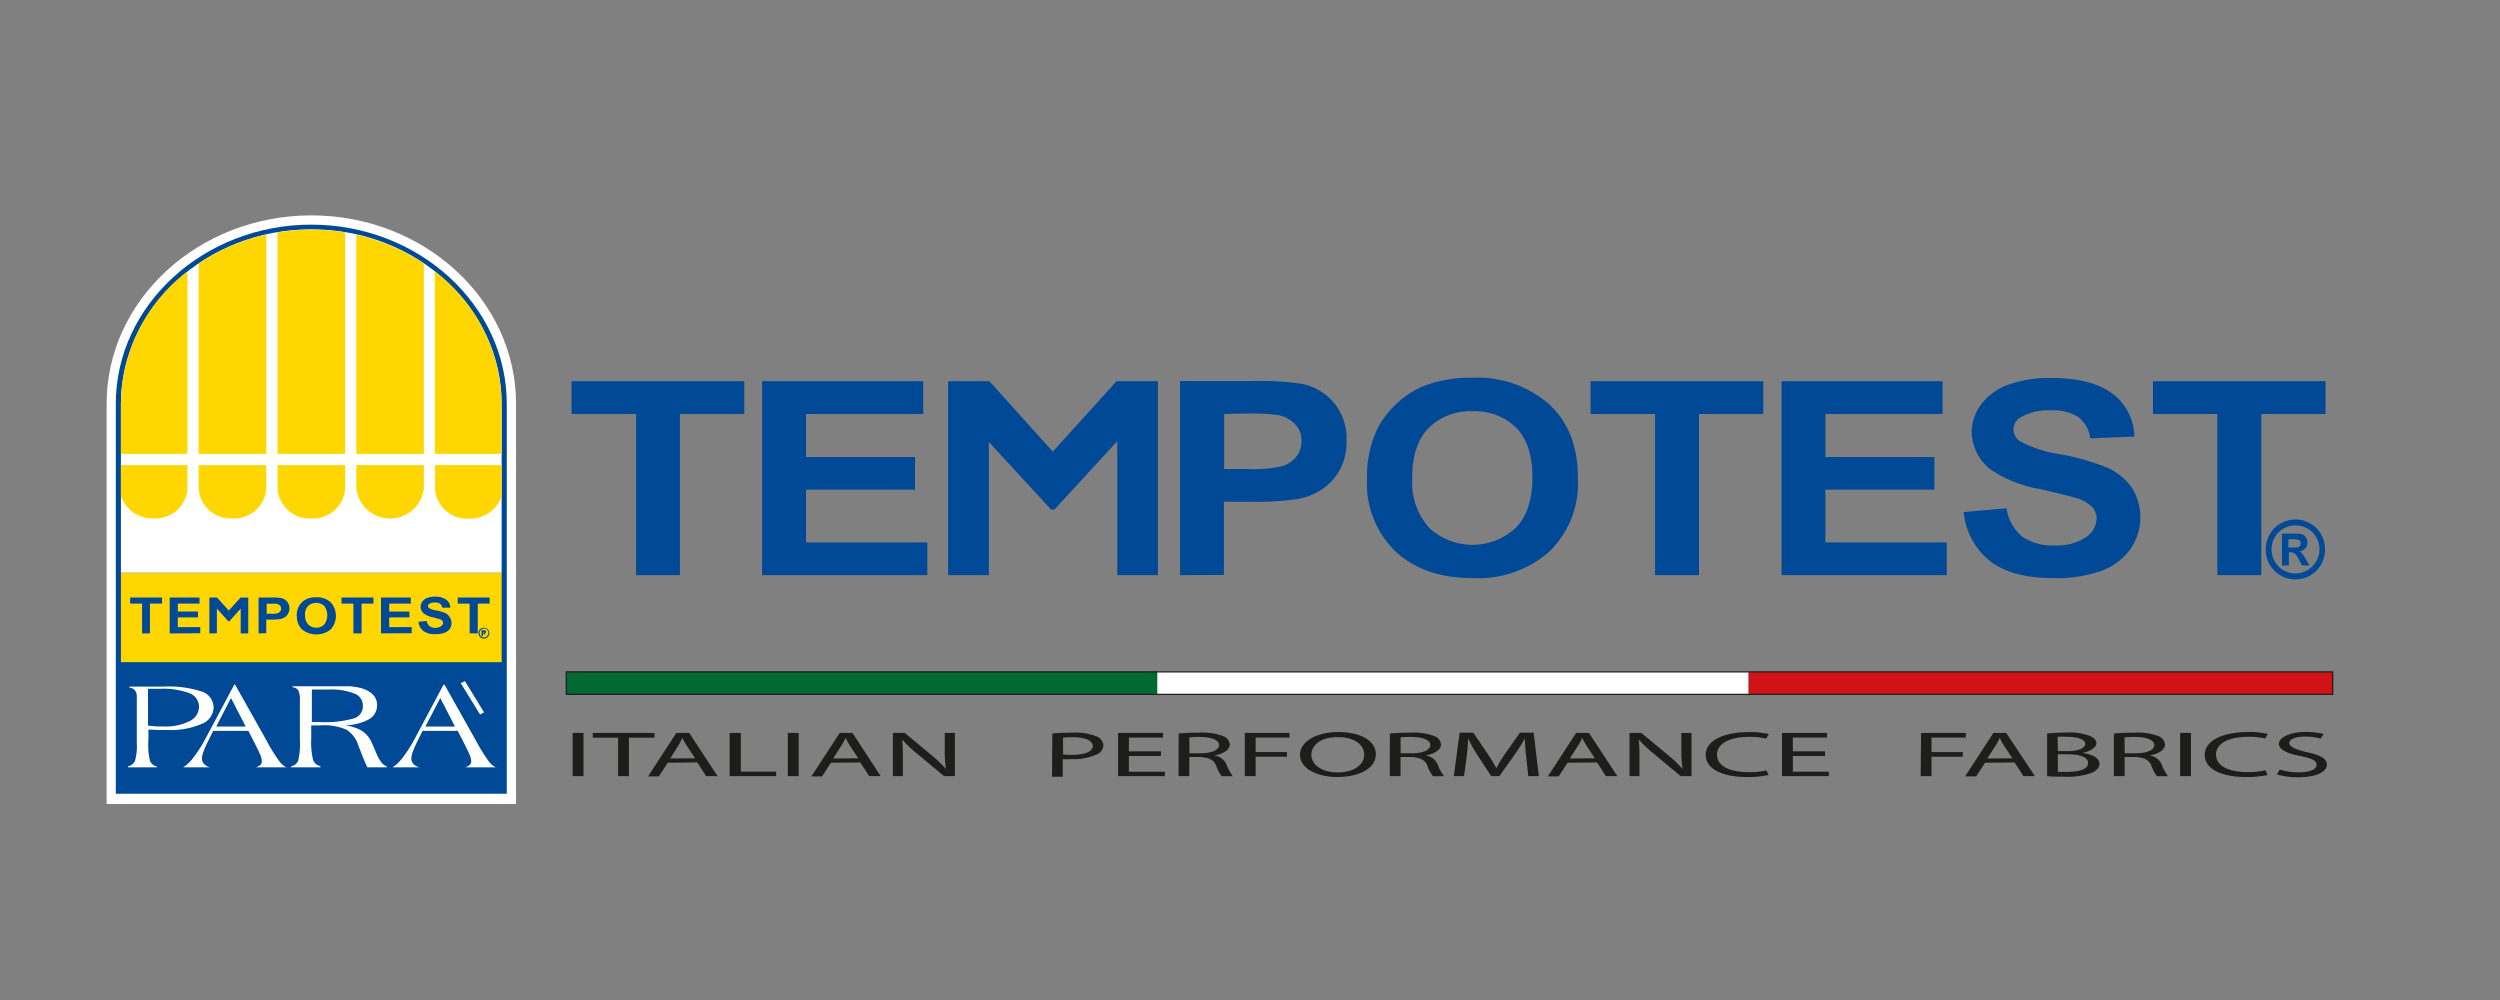 <svg id="Livello_1" data-name="Livello 1" xmlns="http://www.w3.org/2000/svg" viewBox="0 0 283.46 113.39"><rect x="0" y="0" width="283.46" height="113.39" fill="#808080" stroke="none"/><defs><style>.cls-1,.cls-10,.cls-9{fill:#004996;}.cls-1,.cls-10,.cls-11,.cls-7,.cls-8,.cls-9{fill-rule:evenodd;}.cls-2{fill:#006a32;}.cls-3{fill:#d11317;}.cls-11,.cls-4,.cls-7{fill:#fff;}.cls-5{fill:none;stroke:#1d1d1b;stroke-width:0.14px;}.cls-6{fill:#1d1d1b;}.cls-8{fill:#ffd600;}.cls-10,.cls-11,.cls-9{stroke:#fff;stroke-miterlimit:2.61;}.cls-9{stroke-width:0.13px;}.cls-10{stroke-width:0px;}.cls-11{stroke-width:0.1px;}</style></defs><title>Tempotest_loghiTavola disegno 1</title><polygon class="cls-1" points="72.12 65.21 72.12 46.94 64.81 46.94 64.81 43.22 84.39 43.22 84.39 46.94 77.09 46.94 77.09 65.21 72.12 65.21 72.12 65.21"/><polygon class="cls-1" points="86.41 65.21 86.41 43.22 104.68 43.22 104.68 46.94 91.39 46.94 91.39 51.82 103.75 51.82 103.75 55.52 91.39 55.52 91.39 61.5 105.14 61.5 105.14 65.21 86.41 65.21 86.41 65.21"/><polygon class="cls-1" points="107.5 65.21 107.5 43.22 112.18 43.22 119.37 51.21 126.6 43.22 131.29 43.22 131.29 65.21 126.68 65.21 126.68 50.02 119.56 57.77 119.17 57.77 112.12 50.11 112.12 65.21 107.5 65.21 107.5 65.21"/><path class="cls-1" d="M133.8,65.21v-22h8a32.33,32.33,0,0,1,5.91.33,6.44,6.44,0,0,1,3.55,2.15A6.32,6.32,0,0,1,152.67,50a6.47,6.47,0,0,1-.83,3.4,6.37,6.37,0,0,1-2.09,2.18,7.71,7.71,0,0,1-2.57,1,32.31,32.31,0,0,1-5.17.31h-3.24v8.3Zm5-18.27v6.24h2.72a14.45,14.45,0,0,0,3.93-.34A3.28,3.28,0,0,0,147,51.75a2.76,2.76,0,0,0,.57-1.71,2.65,2.65,0,0,0-.79-2,3.51,3.51,0,0,0-2-1,26.57,26.57,0,0,0-3.58-.15Z"/><path class="cls-1" d="M155,54.35a12.74,12.74,0,0,1,1.13-5.65,10.37,10.37,0,0,1,2.3-3,9.76,9.76,0,0,1,3.18-2,14.81,14.81,0,0,1,5.31-.87,12.35,12.35,0,0,1,8.72,3q3.27,3,3.27,8.38a10.81,10.81,0,0,1-3.25,8.34,12.23,12.23,0,0,1-8.66,3q-5.51,0-8.74-3A10.67,10.67,0,0,1,155,54.35Zm5.13-.15a7.68,7.68,0,0,0,1.93,5.66,7.21,7.21,0,0,0,9.79,0c1.26-1.27,1.9-3.18,1.9-5.73s-.62-4.4-1.86-5.65A6.64,6.64,0,0,0,167,46.63a6.71,6.71,0,0,0-5,1.88c-1.25,1.26-1.88,3.15-1.88,5.68Z"/><polygon class="cls-1" points="187.66 65.21 187.66 46.94 180.35 46.94 180.35 43.22 199.93 43.22 199.93 46.94 192.64 46.94 192.64 65.21 187.66 65.21 187.66 65.21"/><polygon class="cls-1" points="202 65.21 202 43.22 220.26 43.22 220.26 46.94 206.97 46.94 206.97 51.82 219.33 51.82 219.33 55.52 206.97 55.52 206.97 61.5 220.73 61.5 220.73 65.21 202 65.21 202 65.21"/><path class="cls-1" d="M222.67,58.06l4.84-.43a5.11,5.11,0,0,0,1.77,3.21,5.85,5.85,0,0,0,3.6,1,6,6,0,0,0,3.62-.92,2.61,2.61,0,0,0,1.22-2.12,1.84,1.84,0,0,0-.52-1.33,4.08,4.08,0,0,0-1.79-1c-.58-.18-1.91-.5-4-1a14.34,14.34,0,0,1-5.62-2.18A5.48,5.48,0,0,1,223.56,49a5.27,5.27,0,0,1,1.07-3.15,6.7,6.7,0,0,1,3.08-2.23,13.77,13.77,0,0,1,4.85-.76c3.09,0,5.42.6,7,1.81A6.16,6.16,0,0,1,242,49.5l-5,.2a3.6,3.6,0,0,0-1.37-2.43,5.42,5.42,0,0,0-3.14-.74,6.16,6.16,0,0,0-3.4.8,1.55,1.55,0,0,0-.79,1.36,1.63,1.63,0,0,0,.73,1.34,14.05,14.05,0,0,0,4.58,1.48A25.88,25.88,0,0,1,239,53.06a6.81,6.81,0,0,1,2.72,2.24,6.32,6.32,0,0,1-.2,7,7,7,0,0,1-3.33,2.45,15.28,15.28,0,0,1-5.36.8q-4.68,0-7.18-1.92a8.08,8.08,0,0,1-3-5.62Z"/><polygon class="cls-1" points="251.41 65.21 251.41 46.94 244.11 46.94 244.11 43.22 263.68 43.22 263.68 46.94 256.39 46.94 256.39 65.21 251.41 65.21 251.41 65.21"/><path class="cls-1" d="M260.26,58.9a3.34,3.34,0,0,1,1.66.44,3.19,3.19,0,0,1,1.25,1.25,3.51,3.51,0,0,1,.45,1.71,3.39,3.39,0,0,1-.44,1.69,3.35,3.35,0,0,1-4.59,1.26A3.27,3.27,0,0,1,257.34,64a3.42,3.42,0,0,1-.44-1.69,3.47,3.47,0,0,1,.45-1.71,3.09,3.09,0,0,1,1.25-1.25,3.35,3.35,0,0,1,1.66-.44Zm0,.67a2.7,2.7,0,0,0-1.33.35,2.48,2.48,0,0,0-1,1,2.68,2.68,0,0,0-.37,1.37,2.77,2.77,0,0,0,.36,1.37,2.6,2.6,0,0,0,1,1,2.69,2.69,0,0,0,2.69,0,2.63,2.63,0,0,0,1-1A2.8,2.8,0,0,0,263,62.3a2.76,2.76,0,0,0-.37-1.37,2.5,2.5,0,0,0-1-1,2.68,2.68,0,0,0-1.33-.35Zm-1.52,4.56V60.51h.72l1.14,0a1.35,1.35,0,0,1,.56.14.91.91,0,0,1,.33.35,1.08,1.08,0,0,1,.14.52,1,1,0,0,1-.25.67,1.15,1.15,0,0,1-.71.34,1.12,1.12,0,0,1,.25.13,2.42,2.42,0,0,1,.24.28s.12.19.27.44l.42.73H261l-.3-.59a2.54,2.54,0,0,0-.5-.75.8.8,0,0,0-.5-.15h-.18v1.48Zm.72-2.06h.29a3.75,3.75,0,0,0,.79,0,.5.5,0,0,0,.24-.18.44.44,0,0,0,.09-.27.45.45,0,0,0-.08-.27.57.57,0,0,0-.24-.17,3.46,3.46,0,0,0-.79-.05h-.29v1Z"/><rect class="cls-2" x="64.23" y="76.16" width="66.99" height="2.55"/><rect class="cls-3" x="198.29" y="76.19" width="66.22" height="2.55"/><rect class="cls-4" x="131.23" y="76.17" width="66.99" height="2.55"/><rect class="cls-5" x="64.21" y="76.18" width="200.28" height="2.55"/><path class="cls-6" d="M66.16,83.1V88H64.93V83.1Z"/><path class="cls-6" d="M70.08,83.64H67.21V83.1h7v.54H71.31V88H70.08Z"/><path class="cls-6" d="M75.71,86.48l-1,1.55H73.48l3.21-4.93h1.45L81.36,88h-1.3l-1-1.55Zm3.1-.5-.94-1.42a8,8,0,0,1-.49-.9h0a8,8,0,0,1-.48.89L76,86Z"/><path class="cls-6" d="M82.73,83.1H84v4.39h4V88H82.73Z"/><path class="cls-6" d="M90.56,83.1V88H89.33V83.1Z"/><path class="cls-6" d="M94.21,86.48l-1,1.55H92l3.21-4.93h1.45L99.85,88h-1.3l-1-1.55Zm3.1-.5-.94-1.42a8,8,0,0,1-.49-.9h0a8.07,8.07,0,0,1-.48.89L94.46,86Z"/><path class="cls-6" d="M101.24,88V83.1h1.34l3,2.49a14.67,14.67,0,0,1,1.68,1.6h0a11.57,11.57,0,0,1-.14-2V83.1h1.15V88h-1.23l-3-2.5a15.56,15.56,0,0,1-1.75-1.64h0a17.5,17.5,0,0,1,.08,2V88Z"/><path class="cls-6" d="M119.32,83.16c.59-.05,1.36-.09,2.33-.09a6.54,6.54,0,0,1,2.64.41,1.21,1.21,0,0,1,.82,1,1.18,1.18,0,0,1-.73,1.05,6.35,6.35,0,0,1-2.88.54,7.81,7.81,0,0,1-1,0v2h-1.22Zm1.22,2.38a7.75,7.75,0,0,0,1,.05c1.47,0,2.36-.38,2.36-1s-.89-1-2.22-1a9.66,9.66,0,0,0-1.15.05Z"/><path class="cls-6" d="M131.62,85.72H128v1.78h4.08V88h-5.31V83.1h5.1v.53H128v1.56h3.65Z"/><path class="cls-6" d="M133.64,83.17c.62-.06,1.51-.1,2.33-.1a6.61,6.61,0,0,1,2.73.4,1.11,1.11,0,0,1,.74.94c0,.64-.78,1.07-1.76,1.25v0a1.71,1.71,0,0,1,1.37,1,5.46,5.46,0,0,0,.73,1.35h-1.26a4.24,4.24,0,0,1-.62-1.18c-.28-.68-.8-.94-1.9-1h-1.15V88h-1.22Zm1.22,2.24h1.24c1.3,0,2.12-.37,2.12-.94s-.88-.91-2.17-.91a10.33,10.33,0,0,0-1.2.05Z"/><path class="cls-6" d="M141.14,83.1h5.07v.53h-3.84v1.64h3.55v.53h-3.55V88h-1.23Z"/><path class="cls-6" d="M156,85.51c0,1.69-2,2.59-4.37,2.59s-4.24-1-4.24-2.51S149.25,83,151.76,83,156,84,156,85.51Zm-7.32.07c0,1.06,1.09,2,3,2s3-.93,3-2-1-2-3-2S148.69,84.51,148.69,85.59Z"/><path class="cls-6" d="M157.59,83.17c.62-.06,1.51-.1,2.33-.1a6.61,6.61,0,0,1,2.73.4,1.11,1.11,0,0,1,.74.94c0,.64-.78,1.07-1.76,1.25v0a1.71,1.71,0,0,1,1.37,1,5.46,5.46,0,0,0,.73,1.35h-1.26a4.24,4.24,0,0,1-.62-1.18c-.28-.68-.8-.94-1.9-1h-1.15V88h-1.22Zm1.22,2.24h1.24c1.3,0,2.12-.37,2.12-.94s-.88-.91-2.17-.91a10.33,10.33,0,0,0-1.2.05Z"/><path class="cls-6" d="M173.05,85.86c-.07-.69-.15-1.52-.15-2.13h0c-.33.57-.71,1.19-1.19,1.87L170,88h-.92l-1.54-2.35a16,16,0,0,1-1.08-1.92h0c0,.61-.1,1.43-.18,2.18L166,88h-1.16l.66-4.93h1.55l1.61,2.38a16.53,16.53,0,0,1,1,1.66h0a15.87,15.87,0,0,1,1-1.66l1.68-2.38h1.55l.59,4.93h-1.2Z"/><path class="cls-6" d="M177.73,86.48l-1,1.55H175.5l3.21-4.93h1.45L183.38,88h-1.3l-1-1.55Zm3.1-.5-.94-1.42a8,8,0,0,1-.49-.9h0a8.05,8.05,0,0,1-.48.89L178,86Z"/><path class="cls-6" d="M184.76,88V83.1h1.34l3,2.49a14.66,14.66,0,0,1,1.68,1.6h0a11.58,11.58,0,0,1-.14-2V83.1h1.15V88h-1.23l-3-2.5a15.48,15.48,0,0,1-1.75-1.64h0a17.72,17.72,0,0,1,.08,2V88Z"/><path class="cls-6" d="M200.53,87.87a10.9,10.9,0,0,1-2.49.23c-2.66,0-4.64-.88-4.64-2.5s2-2.59,4.92-2.59a9.21,9.21,0,0,1,2.24.22l-.31.52a7.77,7.77,0,0,0-1.89-.2c-2.21,0-3.68.74-3.68,2s1.33,2,3.61,2a8.89,8.89,0,0,0,2-.2Z"/><path class="cls-6" d="M206.93,85.72h-3.65v1.78h4.08V88h-5.31V83.1h5.1v.53h-3.87v1.56h3.65Z"/><path class="cls-6" d="M217.82,83.1h5.07v.53H219v1.64h3.55v.53H219V88h-1.23Z"/><path class="cls-6" d="M225.07,86.48l-1,1.55h-1.26l3.21-4.93h1.45L230.72,88h-1.3l-1-1.55Zm3.1-.5-.94-1.42a8,8,0,0,1-.49-.9h0a8,8,0,0,1-.48.89L225.33,86Z"/><path class="cls-6" d="M232.11,83.17a20.31,20.31,0,0,1,2.22-.11,6.57,6.57,0,0,1,2.57.36c.49.19.8.48.8.87s-.62.9-1.59,1.08v0c.89.11,1.94.5,1.94,1.23,0,.42-.32.75-.81,1a8,8,0,0,1-3.24.46c-.84,0-1.48,0-1.89-.06Zm1.22,2h1.1c1.27,0,2-.36,2-.83s-.82-.8-2.05-.8a10.08,10.08,0,0,0-1.08,0Zm0,2.35c.25,0,.59,0,1,0,1.26,0,2.42-.24,2.42-1s-1.1-1-2.43-1h-1Z"/><path class="cls-6" d="M239.68,83.17c.61-.06,1.51-.1,2.33-.1a6.61,6.61,0,0,1,2.73.4,1.11,1.11,0,0,1,.74.94c0,.64-.78,1.07-1.76,1.25v0a1.71,1.71,0,0,1,1.37,1,5.46,5.46,0,0,0,.73,1.35h-1.26a4.24,4.24,0,0,1-.62-1.18c-.28-.68-.8-.94-1.9-1H240.9V88h-1.22Zm1.22,2.24h1.24c1.3,0,2.12-.37,2.12-.94s-.88-.91-2.17-.91a10.33,10.33,0,0,0-1.2.05Z"/><path class="cls-6" d="M248.42,83.1V88h-1.23V83.1Z"/><path class="cls-6" d="M257.11,87.87a10.9,10.9,0,0,1-2.49.23c-2.66,0-4.64-.88-4.64-2.5S252,83,254.9,83a9.21,9.21,0,0,1,2.24.22l-.31.52a7.77,7.77,0,0,0-1.89-.2c-2.21,0-3.68.74-3.68,2s1.33,2,3.61,2a8.89,8.89,0,0,0,2-.2Z"/><path class="cls-6" d="M258.49,87.25a7.14,7.14,0,0,0,2.17.32c1.24,0,2-.34,2-.84s-.5-.72-1.78-1c-1.54-.29-2.49-.72-2.49-1.4s1.22-1.34,3-1.34a7.52,7.52,0,0,1,2.07.24l-.34.52a6.06,6.06,0,0,0-1.77-.23c-1.29,0-1.78.4-1.78.74s.57.69,1.87,1c1.59.32,2.39.72,2.39,1.45s-1.06,1.42-3.28,1.42a8.53,8.53,0,0,1-2.4-.32Z"/><path class="cls-7" d="M58.51,45.78C58.51,34,48.08,24.42,35.3,24.42S12.09,34,12.09,45.78V91.16H58.51V45.78Z"/><path class="cls-1" d="M57.46,45.78c0-11.19-10-20.31-22.17-20.31S13.13,34.59,13.13,45.78V90H57.46V45.78Z"/><polygon class="cls-8" points="13.71 64.93 56.88 64.93 56.88 75.08 13.71 75.08 13.71 64.93 13.71 64.93"/><path class="cls-7" d="M44.51,87V87a4.42,4.42,0,0,0,1.16-1.12,14.66,14.66,0,0,0,1.29-2l3.33-6.25h.11l3.54,6.3a20.07,20.07,0,0,0,1.45,2.36,2.43,2.43,0,0,0,.88.75V87l-.72,0H54l-1.26,0V87a1.36,1.36,0,0,0,.53-.28.59.59,0,0,0,.16-.43,2,2,0,0,0-.17-.67c-.12-.29-.36-.8-.73-1.52l-.63-1.23-.42,0h-3.2l-.37,0-.54,1.09a12.53,12.53,0,0,0-.55,1.24,2.38,2.38,0,0,0-.18.77.94.94,0,0,0,.22.64,1.57,1.57,0,0,0,.71.4V87L47,87H45.24l-.73,0Z"/><path class="cls-9" d="M48.15,82.44l.41,0h2.68l.45,0L49.92,79l-1.78,3.42Z"/><path class="cls-7" d="M41.65,87l-.32-.71c-.1-.24-.2-.48-.3-.73l-.41-1.07a3.29,3.29,0,0,0-1.31-1.74,6.26,6.26,0,0,0-3-.5l-.53,0-.49,0v1.5a8.39,8.39,0,0,0,.21,2.42,1.12,1.12,0,0,0,.83.7V87l-.93,0H33.83L33,87v-.11a1.1,1.1,0,0,0,.81-.65A8.47,8.47,0,0,0,34,83.81V79.48a2.6,2.6,0,0,0-.18-1.21.91.91,0,0,0-.66-.35v-.11h4q1.67,0,2.41,0a6.72,6.72,0,0,1,1.21.17,3.16,3.16,0,0,1,1.48.75A1.65,1.65,0,0,1,42.75,80a1.79,1.79,0,0,1-1,1.6,5.79,5.79,0,0,1-2.79.63,5,5,0,0,1,2,.59A2.93,2.93,0,0,1,42.1,84.1c.13.27.29.64.49,1.12q.62,1.52,1.26,1.66V87h-2.2Z"/><path class="cls-9" d="M35.33,81.93l.5,0h.3a12.06,12.06,0,0,0,4.08-.43,1.52,1.52,0,0,0,1-1.5,1.5,1.5,0,0,0-1-1.42,7.22,7.22,0,0,0-3-.46h-.92l-1,0v3.75Z"/><path class="cls-7" d="M20.78,87V87a4.43,4.43,0,0,0,1.16-1.12,14.66,14.66,0,0,0,1.29-2l3.33-6.25h.1l3.54,6.3a20.55,20.55,0,0,0,1.45,2.36,2.44,2.44,0,0,0,.88.75V87l-.72,0H30.27L29,87V87a1.35,1.35,0,0,0,.53-.28.59.59,0,0,0,.16-.43,2,2,0,0,0-.17-.67c-.12-.29-.36-.8-.73-1.52l-.63-1.23-.42,0h-3.2l-.37,0-.54,1.09a12.13,12.13,0,0,0-.55,1.24,2.4,2.4,0,0,0-.18.77.93.93,0,0,0,.22.64,1.58,1.58,0,0,0,.71.4V87l-.54,0H21.51l-.73,0Z"/><path class="cls-9" d="M24.41,82.44l.41,0h2.68l.46,0L26.19,79l-1.77,3.42Z"/><path class="cls-7" d="M16.83,82.66v1.24A7.75,7.75,0,0,0,17,86.25a1.13,1.13,0,0,0,.83.68V87l-1,0H15.3l-.8,0v-.11a1.1,1.1,0,0,0,.8-.61,6,6,0,0,0,.21-2V79a1.12,1.12,0,0,0-.21-.72.94.94,0,0,0-.63-.32v-.11h3.86a12,12,0,0,1,4.37.57,1.91,1.91,0,0,1,1.32,1.83,2.06,2.06,0,0,1-1.38,1.84,8.84,8.84,0,0,1-3.82.68l-.92,0-1.26-.05Z"/><path class="cls-10" d="M16.83,82.28l1,.09.73,0a6,6,0,0,0,2.92-.6,1.81,1.81,0,0,0,1.08-1.61,1.64,1.64,0,0,0-1.07-1.56,8.49,8.49,0,0,0-3.37-.5l-.7,0-.64,0v4.11Z"/><polygon class="cls-11" points="52.31 77.47 54.45 80.95 54.81 80.75 52.7 77.3 52.31 77.47 52.31 77.47"/><path class="cls-7" d="M13.71,64.93H56.88V45.78C56.88,34.91,47.19,26,35.3,26S13.71,34.91,13.71,45.78h0V64.93Z"/><path class="cls-8" d="M30.19,55.41h0V52.74H22.53v2.67h0a3.63,3.63,0,0,0,3.83,3.37,3.63,3.63,0,0,0,3.83-3.37Z"/><path class="cls-8" d="M39.13,55.41h0V52.74H31.47v2.67h0a3.63,3.63,0,0,0,3.83,3.37,3.63,3.63,0,0,0,3.83-3.37Z"/><path class="cls-8" d="M48.06,55.41h0V52.74H40.4v2.67h0a3.86,3.86,0,0,0,7.66,0Z"/><path class="cls-8" d="M39.13,26.36v25.1H31.47V26.36a23.7,23.7,0,0,1,7.66,0Z"/><path class="cls-8" d="M48.06,29.88V51.46H40.4V26.61a22.47,22.47,0,0,1,7.66,3.28Z"/><path class="cls-8" d="M21.25,30.81V51.46H13.71V45.78h0a19.05,19.05,0,0,1,7.54-15Z"/><path class="cls-8" d="M30.19,26.61V51.46H22.53V29.88a22.48,22.48,0,0,1,7.66-3.28Z"/><path class="cls-8" d="M49.3,51.46h7.57V45.77a19.06,19.06,0,0,0-7.57-15V51.46Z"/><path class="cls-8" d="M21.25,52.74v2.67h0a3.63,3.63,0,0,1-3.83,3.37,3.78,3.78,0,0,1-3.71-2.54V52.74h7.54Z"/><path class="cls-8" d="M56.88,52.73H49.33v2.69h0a3.64,3.64,0,0,0,3.83,3.39,3.79,3.79,0,0,0,3.72-2.56V52.73Z"/><path class="cls-1" d="M16.11,71.82V68.44H14.76v-.69h3.62v.69H17v3.38Zm3.13,0V67.75h3.38v.69H20.16v.9h2.29V70H20.16v1.11h2.55v.69Zm4.5,0V67.75h.87l1.33,1.48,1.34-1.48h.87v4.07h-.86V69L26,70.45H25.9L24.59,69v2.8Zm5.58,0V67.75H30.8a6.16,6.16,0,0,1,1.09.06,1.2,1.2,0,0,1,.66.4,1.17,1.17,0,0,1,.26.79,1.16,1.16,0,0,1-.54,1,1.42,1.42,0,0,1-.48.19,5.86,5.86,0,0,1-1,.06h-.6v1.54Zm.92-3.38v1.15h.5a2.72,2.72,0,0,0,.73-.06.61.61,0,0,0,.29-.2.51.51,0,0,0,.11-.32.49.49,0,0,0-.15-.37.65.65,0,0,0-.37-.18,5,5,0,0,0-.66,0Zm3.4,1.37a2.35,2.35,0,0,1,.21-1,1.91,1.91,0,0,1,.43-.56,1.8,1.8,0,0,1,.59-.37,2.74,2.74,0,0,1,1-.16,2.29,2.29,0,0,1,1.61.56,2.29,2.29,0,0,1,0,3.1,2.61,2.61,0,0,1-3.22,0,2,2,0,0,1-.6-1.53Zm.95,0a1.42,1.42,0,0,0,.36,1,1.23,1.23,0,0,0,.91.36,1.22,1.22,0,0,0,.9-.36,1.77,1.77,0,0,0,0-2.11,1.38,1.38,0,0,0-1.83,0,1.44,1.44,0,0,0-.35,1.05Zm5.48,2V68.44H38.72v-.69h3.62v.69H41v3.38Zm3.13,0V67.75h3.38v.69H44.13v.9h2.29V70H44.13v1.11h2.55v.69Zm4.28-1.32.9-.08a1,1,0,0,0,.33.59,1.08,1.08,0,0,0,.67.19A1.1,1.1,0,0,0,50,71a.48.48,0,0,0,.23-.39.34.34,0,0,0-.1-.25.77.77,0,0,0-.33-.18L49.11,70a2.62,2.62,0,0,1-1-.4,1,1,0,0,1-.42-.82,1,1,0,0,1,.2-.58,1.23,1.23,0,0,1,.57-.41,2.52,2.52,0,0,1,.9-.14A2.09,2.09,0,0,1,50.6,68a1.14,1.14,0,0,1,.46.9l-.92,0a.67.67,0,0,0-.25-.45,1,1,0,0,0-.58-.14,1.14,1.14,0,0,0-.63.15.29.29,0,0,0-.15.25.31.31,0,0,0,.14.25,2.65,2.65,0,0,0,.85.27,4.86,4.86,0,0,1,1,.29A1.25,1.25,0,0,1,51,70a1.17,1.17,0,0,1,0,1.3,1.29,1.29,0,0,1-.62.45,2.82,2.82,0,0,1-1,.15A2.14,2.14,0,0,1,48,71.54a1.5,1.5,0,0,1-.55-1Zm5.77,1.32V68.44H51.9v-.69h3.62v.69H54.17v3.38Z"/><path class="cls-1" d="M54.87,71.17a.62.62,0,0,1,.3.08.59.59,0,0,1,.23.23.64.64,0,0,1,.08.31.62.62,0,0,1-.31.54.62.62,0,0,1-.61,0,.6.6,0,0,1-.23-.23.61.61,0,0,1-.08-.31.64.64,0,0,1,.08-.31.57.57,0,0,1,.23-.23.62.62,0,0,1,.3-.08Zm0,.12a.49.49,0,0,0-.24.06.46.46,0,0,0-.18.19.49.49,0,0,0-.07.25.52.52,0,0,0,.07.25.47.47,0,0,0,.18.18.5.5,0,0,0,.49,0A.48.48,0,0,0,55.3,72a.52.52,0,0,0,.07-.25.5.5,0,0,0-.07-.25.46.46,0,0,0-.19-.19.5.5,0,0,0-.24-.06Zm-.28.84v-.66h.34l.1,0a.16.16,0,0,1,.06.06.19.19,0,0,1,0,.1.17.17,0,0,1,0,.12.2.2,0,0,1-.13.06l0,0,0,.05,0,.08.08.13H55L54.94,72a.49.49,0,0,0-.09-.14.15.15,0,0,0-.09,0h0v.27Zm.13-.38h.2l0,0a.08.08,0,0,0,0-.05.08.08,0,0,0,0,0l0,0h-.2v.18Z"/></svg>